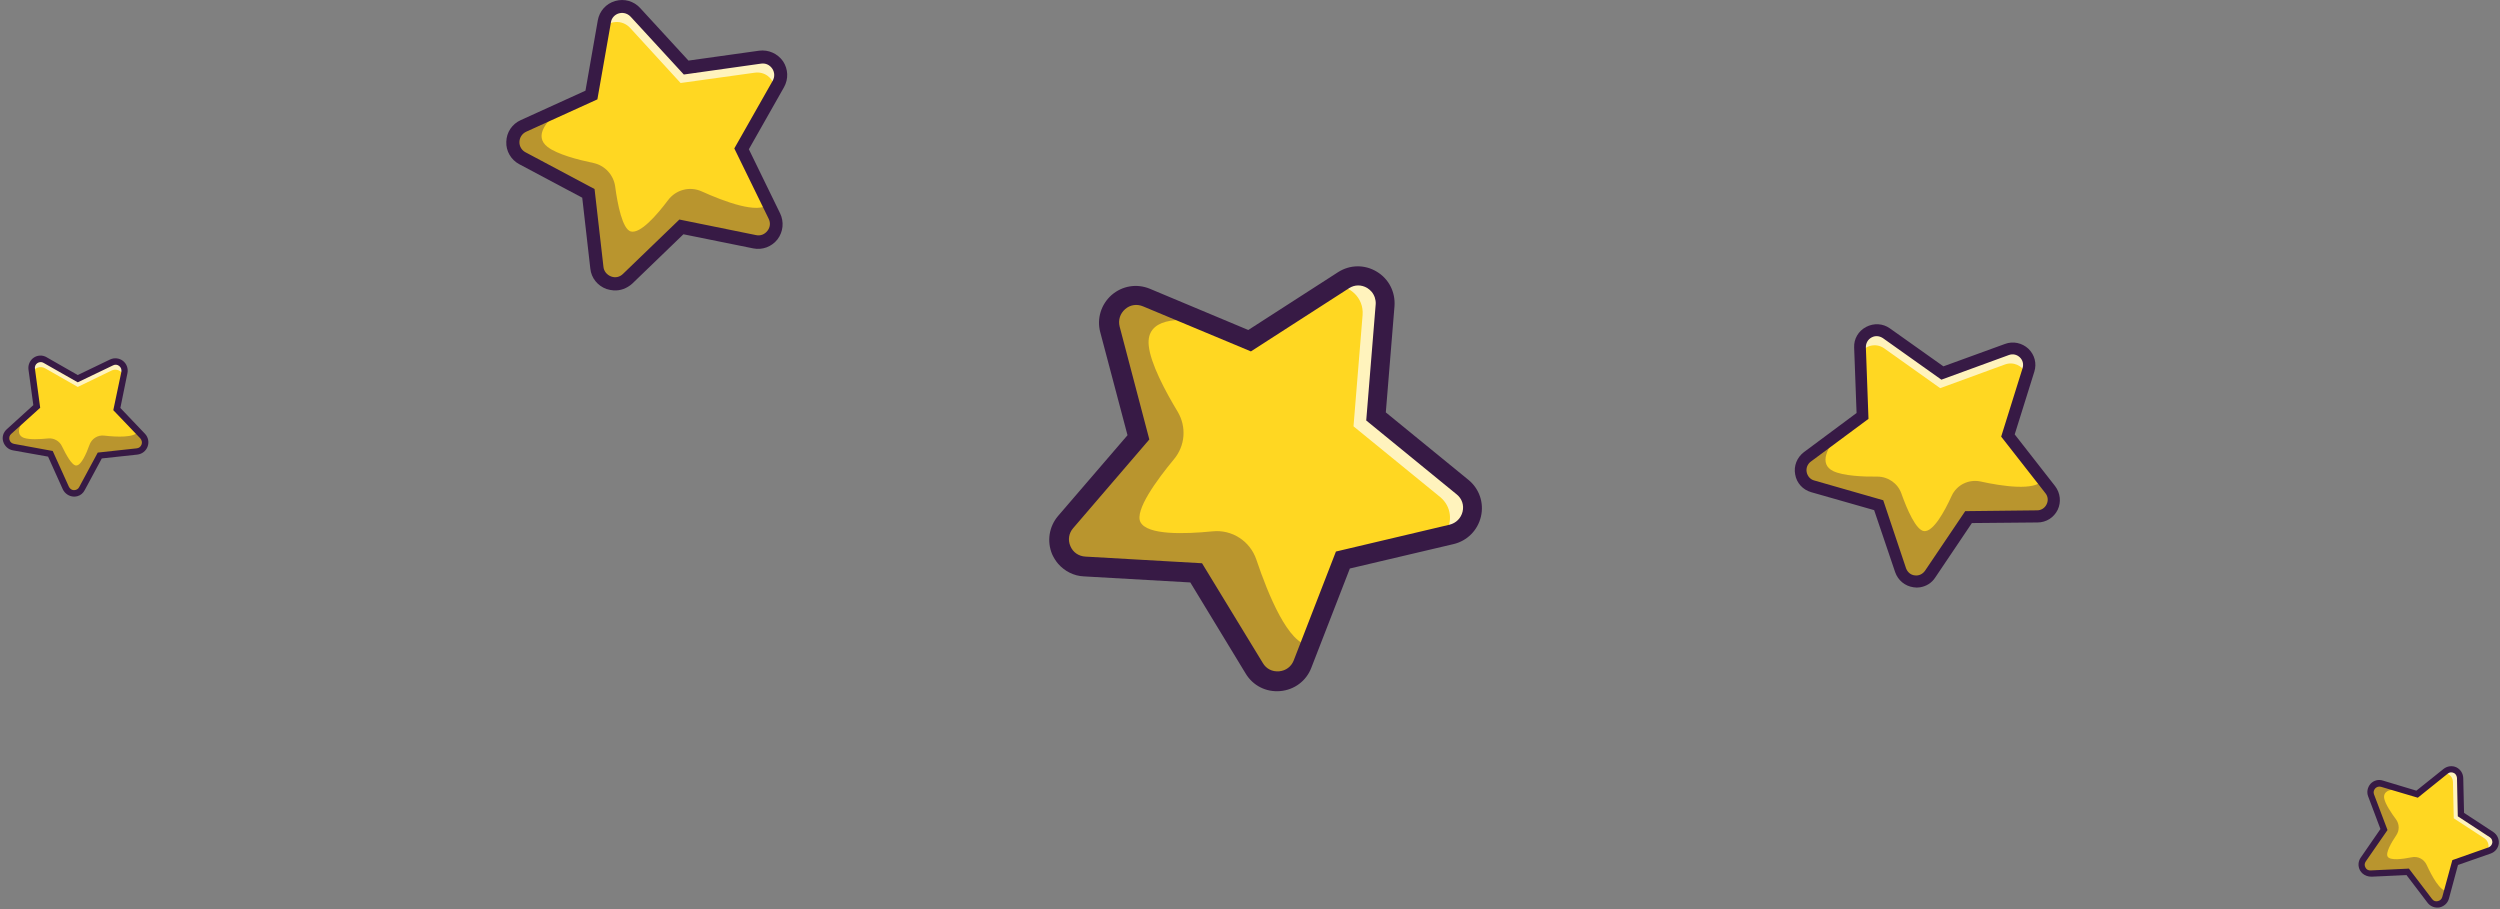 <svg version="1.1" id="Layer_1" xmlns="http://www.w3.org/2000/svg" x="0" y="0" viewBox="0 0 1237.9 450.3" xml:space="preserve"><rect x="0" y="0" width="1237.9" height="450.3" fill="#808080" stroke="none"/><style>.st0{fill:#ffd722}.st1{opacity:.7}.st2{fill:#fff}.st3{opacity:.35}.st4{fill:#371a45}</style><path class="st0" d="m67.9 223.6-18.5 2-8.8 16.4c-1.8 3.3-6.5 3.1-8.1-.3l-7.5-17-18.3-3.3c-3.7-.7-5-5.2-2.2-7.7l7.8-7.1 6-5.4-2.5-18.4c-.5-3.7 3.5-6.3 6.7-4.5l16.1 9.2 16.7-8.1c3.4-1.6 7.1 1.3 6.3 5l-3.8 18.2 10.5 11 2.3 2.4c2.6 2.7 1 7.2-2.7 7.6z"/><g class="st1"><path class="st2" d="m55.2 183.5-16.7 8.1-16.1-9.2c-2.6-1.5-5.6-.1-6.5 2.3l-.4-2.9c-.5-3.7 3.5-6.3 6.7-4.5l16.1 9.2 16.7-8.1c3.4-1.6 7.1 1.3 6.3 5l-.4 1.9c-1.1-1.9-3.5-2.9-5.7-1.8z"/></g><g class="st3"><path class="st4" d="m67.9 223.6-18.5 2-8.8 16.4c-1.8 3.3-6.5 3.1-8.1-.3l-7.5-17-18.3-3.3c-3.7-.7-5-5.2-2.2-7.7l7.8-7.1c-2.6 3.9-4.7 8.6-.5 10.2 2.8 1 8.1.7 12 .3 2.9-.3 5.7 1.3 6.9 3.9 2 4.1 4.9 9.6 7.1 9.5 2.4-.1 4.9-5.7 6.5-10.2 1.1-3.1 4.1-5 7.3-4.6 6.1.7 15.1 1.1 16.7-2l2.3 2.4c2.7 2.6 1 7.1-2.7 7.5z"/></g><path class="st4" d="M38.3 245.7c-.6.2-1.2.2-1.8.2-2.3-.1-4.4-1.5-5.4-3.6l-7.3-16.2L6.4 223c-2.3-.4-4.1-2.1-4.8-4.3-.7-2.3 0-4.6 1.8-6.2l13.1-11.9-2.4-17.6c-.3-2.3.7-4.6 2.6-5.9s4.4-1.4 6.4-.2l15.4 8.8 16-7.7c2.1-1 4.6-.7 6.4.7 1.8 1.4 2.7 3.8 2.2 6.1L59.6 202l12.2 12.8c1.6 1.7 2.1 4.1 1.3 6.3s-2.7 3.7-5.1 4L50.4 227 42 242.6c-.8 1.6-2.1 2.7-3.7 3.1zm-18.9-66.3c-.3.1-.6.2-.9.4-.9.6-1.4 1.7-1.2 2.8l2.6 19.3-14.4 13c-.8.7-1.1 1.8-.8 2.9.3 1.1 1.2 1.8 2.3 2l19.1 3.5 8 17.7c.5 1 1.4 1.7 2.5 1.7s2.1-.5 2.6-1.5l9.2-17.1 19.3-2.1c1.1-.1 2-.8 2.4-1.9.4-1 .1-2.2-.6-3l-13.4-14 4-19c.2-1.1-.2-2.2-1.1-2.9-.9-.7-2-.8-3-.3l-17.5 8.4-16.9-9.6c-.7-.4-1.4-.5-2.2-.3z"/><path class="st0" d="m373.5 119.8-36.3-7.4-26.6 25.7c-5.3 5.2-14.3 1.9-15.1-5.4l-4.2-36.8-32.7-17.4c-6.6-3.5-6.3-13 .5-16l19.1-8.7 14.6-6.6 6.5-36.5c1.3-7.3 10.4-10 15.4-4.5l25 27.3 36.7-5.1c7.4-1 12.7 6.8 9 13.3l-18.2 32.2 13.3 27.3 2.9 6c3.2 6.6-2.6 14.1-9.9 12.6z"/><g class="st1"><path class="st2" d="M373.7 36 337 41.1l-25-27.3c-4-4.3-10.5-3.6-13.7.5l1-5.8c1.3-7.3 10.4-10 15.4-4.5l25 27.3 36.7-5.1c7.4-1 12.7 6.8 9 13.3l-1.9 3.3c-.9-4.2-4.9-7.5-9.8-6.8z"/></g><g class="st3"><path class="st4" d="m373.5 119.8-36.3-7.4-26.6 25.7c-5.3 5.2-14.3 1.9-15.1-5.4l-4.2-36.8-32.7-17.4c-6.6-3.5-6.3-13 .5-16l19.1-8.7c-7.3 5.7-14.2 13.5-7 19 4.7 3.6 14.9 6.3 22.6 7.9 5.7 1.2 10 5.9 10.8 11.6 1.2 9 3.6 21.1 7.7 22.3 4.7 1.3 12.8-7.9 18.5-15.5 3.9-5.2 10.8-7 16.7-4.3 11.1 5 27.9 11.3 32.9 6.3l2.9 6c3.4 6.7-2.4 14.2-9.8 12.7z"/></g><path class="st4" d="M303.9 143.8c-1.2-.1-2.4-.3-3.6-.7-4.4-1.6-7.5-5.4-8-10.1l-4-35.1-31.2-16.6c-4.1-2.2-6.6-6.5-6.4-11.1.1-4.7 2.9-8.8 7.1-10.7l32.1-14.6 6.1-34.8c.8-4.6 4.1-8.3 8.6-9.6 4.5-1.3 9.2 0 12.4 3.5l23.9 26 35-4.9c4.6-.6 9.1 1.4 11.8 5.2 2.6 3.9 2.8 8.8.5 12.9l-17.4 30.7 15.5 31.8c2 4.2 1.5 9.1-1.3 12.8-2.9 3.7-7.5 5.4-12 4.5l-34.6-7-25.4 24.5c-2.6 2.3-5.8 3.5-9.1 3.3zm4.5-137.4c-.6 0-1.3 0-1.9.2-2.1.6-3.7 2.3-4 4.5l-6.7 38.1-35.2 16c-2 .9-3.3 2.8-3.4 5-.1 2.2 1.1 4.2 3 5.2l34.2 18.2 4.4 38.5c.2 2.2 1.7 4 3.8 4.8 2.1.8 4.3.3 5.9-1.3l27.9-26.9 37.9 7.7c2.2.5 4.3-.3 5.7-2.1 1.4-1.8 1.6-4 .6-6l-17-34.8 19-33.5c1.1-1.9 1-4.2-.2-6-1.3-1.9-3.3-2.8-5.5-2.5l-38.3 5.4-26.3-28.6c-1-1.1-2.4-1.8-3.9-1.9z"/><path class="st0" d="m621.1 331-28.7-47.3-55.2-3.1c-11.1-.6-16.6-13.7-9.4-22.1l36.1-41.9-14.1-53.5c-2.8-10.7 7.9-20 18.1-15.8l28.9 12.1 22.1 9.2 46.5-29.9c9.3-6 21.5 1.3 20.6 12.3l-4.5 55.1 42.9 35c8.6 7 5.4 20.8-5.4 23.4l-54 12.9-16.4 42.3-3.6 9.2c-4 10.3-18.2 11.6-23.9 2.1z"/><g class="st1"><path class="st2" d="m713.1 246.1-42.9-35 4.5-55.1c.7-8.7-6.7-15.1-14.5-14.5l7.4-4.8c9.3-6 21.5 1.3 20.6 12.3l-4.5 55.1 42.9 35c8.6 7 5.4 20.8-5.4 23.4l-5.5 1.3c3.6-5.3 3.1-13-2.6-17.7z"/></g><g class="st3"><path class="st4" d="m621.1 331-28.7-47.3-55.2-3.1c-11.1-.6-16.6-13.7-9.4-22.1l36.1-41.9-14.1-53.5c-2.8-10.7 7.9-20 18.1-15.8l28.9 12.1c-13.7-2.2-29.3-1.8-28 11.6.8 8.8 8.2 22.7 14.3 32.8 4.5 7.5 3.8 16.9-1.8 23.6-8.7 10.5-19.5 25.4-16.6 31.1 3.3 6.5 21.7 6 35.7 4.6 9.6-1 18.6 4.8 21.7 14 5.8 17.2 15.9 42.1 26.5 42.5l-3.6 9.2c-4.1 10.4-18.2 11.7-23.9 2.2z"/></g><path class="st4" d="M523.9 279.1c-1.2-1.4-2.1-2.9-2.9-4.6-2.7-6.4-1.6-13.7 2.9-19l34.4-40-13.5-51c-1.8-6.7.4-13.8 5.6-18.4 5.3-4.6 12.5-5.8 19-3.1l48.7 20.4 44.4-28.6c5.9-3.8 13.2-3.9 19.2-.3s9.3 10.1 8.8 17.1l-4.3 52.6 40.9 33.4c5.4 4.4 7.8 11.4 6.2 18.2-1.6 6.8-6.8 12-13.5 13.6l-51.4 12.1-19.1 49.2c-2.5 6.5-8.4 10.9-15.4 11.5-7 .6-13.5-2.7-17.1-8.7l-27.4-45.1-52.7-3c-5-.2-9.6-2.6-12.8-6.3zm155.3-134.6c-.6-.7-1.4-1.4-2.2-1.9-2.9-1.7-6.2-1.7-9 .1L619.4 174 566 151.7c-3.1-1.3-6.4-.8-8.9 1.4s-3.5 5.4-2.7 8.6l14.7 55.9-37.7 43.9c-2.2 2.5-2.7 5.9-1.4 8.9 1.3 3.1 4.1 5 7.4 5.2l57.8 3.3 30.1 49.4c1.7 2.9 4.7 4.4 8.1 4.1 3.3-.3 6-2.3 7.2-5.4l20.9-53.9 56.3-13.3c3.2-.8 5.6-3.2 6.4-6.4.8-3.3-.3-6.5-2.9-8.6l-44.8-36.6 4.7-57.7c.1-2.1-.6-4.3-2-6z"/><path class="st0" d="m1008.7 255.8-34 .3-19 28.2c-3.8 5.7-12.5 4.5-14.6-2l-10.8-32.2-32.7-9.3c-6.6-1.9-8.1-10.5-2.6-14.5l15.5-11.5 11.8-8.8-1.2-34c-.3-6.8 7.4-11 13-7l27.7 19.7 32-11.7c6.4-2.3 12.7 3.7 10.7 10.2l-10.2 32.5 17.2 22 3.8 4.8c4.1 5.4.3 13.3-6.6 13.3z"/><g class="st1"><path class="st2" d="m992.7 180.5-32 11.7-27.7-19.7c-4.4-3.1-10.1-1.2-12.2 3.1l-.2-5.4c-.3-6.8 7.4-11 13-7l27.7 19.7 32-11.7c6.4-2.3 12.7 3.7 10.7 10.2l-1 3.3c-1.7-3.6-6-5.8-10.3-4.2z"/></g><g class="st3"><path class="st4" d="m1008.7 255.8-34 .3-19 28.2c-3.8 5.7-12.5 4.5-14.6-2l-10.8-32.2-32.7-9.3c-6.6-1.9-8.1-10.5-2.6-14.5l15.5-11.5c-5.5 6.6-10.2 14.9-2.7 18.5 4.9 2.3 14.6 2.8 21.8 2.7 5.3 0 10.1 3.3 11.9 8.4 2.8 7.9 7.3 18.3 11.3 18.6 4.5.3 10-9.6 13.6-17.5 2.5-5.4 8.4-8.3 14.2-7.1 10.9 2.4 27.2 4.8 30.8-.7l3.8 4.8c4.1 5.4.4 13.3-6.5 13.3z"/></g><path class="st4" d="M950.8 290.8c-1.1.2-2.2.2-3.3 0-4.3-.6-7.7-3.5-9.1-7.5L928 252.6l-31.2-8.9c-4.1-1.2-7.2-4.5-7.9-8.8-.8-4.2.9-8.4 4.3-11l26.1-19.4-1.2-32.4c-.2-4.3 2.1-8.2 5.9-10.2 3.8-2 8.3-1.8 11.8.7l26.5 18.8 30.5-11.1c4-1.5 8.5-.5 11.6 2.4 3.1 3 4.2 7.3 2.9 11.4l-9.7 31 20 25.6c2.6 3.4 3.1 7.9 1.3 11.7-1.9 3.9-5.7 6.3-10 6.3l-32.5.3-18.1 26.9c-1.8 2.8-4.5 4.4-7.5 4.9zm-22.4-124.3c-.6.1-1.1.3-1.7.6-1.8 1-2.8 2.8-2.8 4.8l1.3 35.5-28.6 21.2c-1.6 1.2-2.4 3.2-2 5.2.4 2 1.8 3.6 3.7 4.1l34.2 9.8 11.3 33.7c.7 1.9 2.3 3.3 4.3 3.5 2 .3 3.9-.6 5.1-2.3l19.9-29.5 35.6-.4c2 0 3.8-1.1 4.7-3 .9-1.8.7-3.9-.6-5.5l-21.9-28 10.6-33.9c.6-2 .1-4-1.4-5.4-1.5-1.4-3.5-1.8-5.4-1.1L961.3 188l-29-20.6c-1.2-.8-2.6-1.1-3.9-.9z"/><path class="st0" d="m1203.1 446-11-14.4-18.1.9c-3.6.2-5.9-3.9-3.8-6.9l10.3-14.9-6.4-17c-1.3-3.4 1.9-6.8 5.4-5.8l9.8 2.9 7.5 2.3 14.1-11.4c2.8-2.3 7-.3 7.1 3.3l.4 18.1 15.2 9.9c3 2 2.5 6.6-.9 7.8l-17.1 6-3.9 14.4-.8 3.1c-1 3.7-5.6 4.6-7.8 1.7z"/><g class="st1"><path class="st2" d="m1230.2 415.1-15.2-9.9-.4-18.1c-.1-2.9-2.7-4.7-5.2-4.2l2.3-1.8c2.8-2.3 7-.3 7.1 3.3l.4 18.1 15.2 9.9c3 2 2.5 6.6-.9 7.8l-1.7.6c.9-1.8.4-4.3-1.6-5.7z"/></g><g class="st3"><path class="st4" d="m1203.1 446-11-14.4-18.1.9c-3.6.2-5.9-3.9-3.8-6.9l10.3-14.9-6.4-17c-1.3-3.4 1.9-6.8 5.4-5.8l9.8 2.9c-4.6-.3-9.6.4-8.7 4.7.6 2.8 3.5 7.1 5.8 10.2 1.7 2.3 1.8 5.4.2 7.8-2.5 3.7-5.5 8.9-4.3 10.7 1.3 2 7.3 1.2 11.8.3 3.1-.7 6.2.9 7.5 3.8 2.5 5.4 6.6 13.1 10.1 12.9l-.8 3.1c-1 3.6-5.6 4.5-7.8 1.7z"/></g><path class="st4" d="M1169.7 432.4c-.4-.4-.8-.9-1.1-1.4-1.1-2-1-4.4.3-6.3l9.8-14.2-6.1-16.2c-.8-2.1-.3-4.5 1.2-6.2 1.6-1.7 3.9-2.3 6.1-1.6l16.6 5 13.5-10.8c1.8-1.4 4.2-1.7 6.2-.8 2.1 1 3.4 3 3.5 5.3l.4 17.3 14.5 9.5c1.9 1.3 2.9 3.4 2.7 5.7-.3 2.3-1.8 4.1-3.9 4.9l-16.3 5.7-4.5 16.7c-.6 2.2-2.4 3.8-4.6 4.3-2.2.4-4.5-.4-5.9-2.2l-10.5-13.8-17.3.8c-1.8 0-3.4-.6-4.6-1.7zm46-49.2c-.2-.2-.5-.4-.8-.5-1-.5-2.1-.3-2.9.4l-14.8 11.9-18.2-5.4c-1.1-.3-2.1 0-2.9.8-.7.8-1 1.9-.6 2.9l6.7 17.7-10.8 15.6c-.6.9-.7 2-.1 3 .5 1 1.5 1.5 2.6 1.4l18.9-.9 11.5 15.1c.7.9 1.7 1.3 2.8 1 1.1-.2 1.9-1 2.2-2l5-18.3 17.9-6.3c1-.4 1.7-1.2 1.9-2.3.1-1.1-.3-2.1-1.2-2.7l-15.9-10.4-.4-19c-.1-.8-.4-1.5-.9-2z"/></svg>

